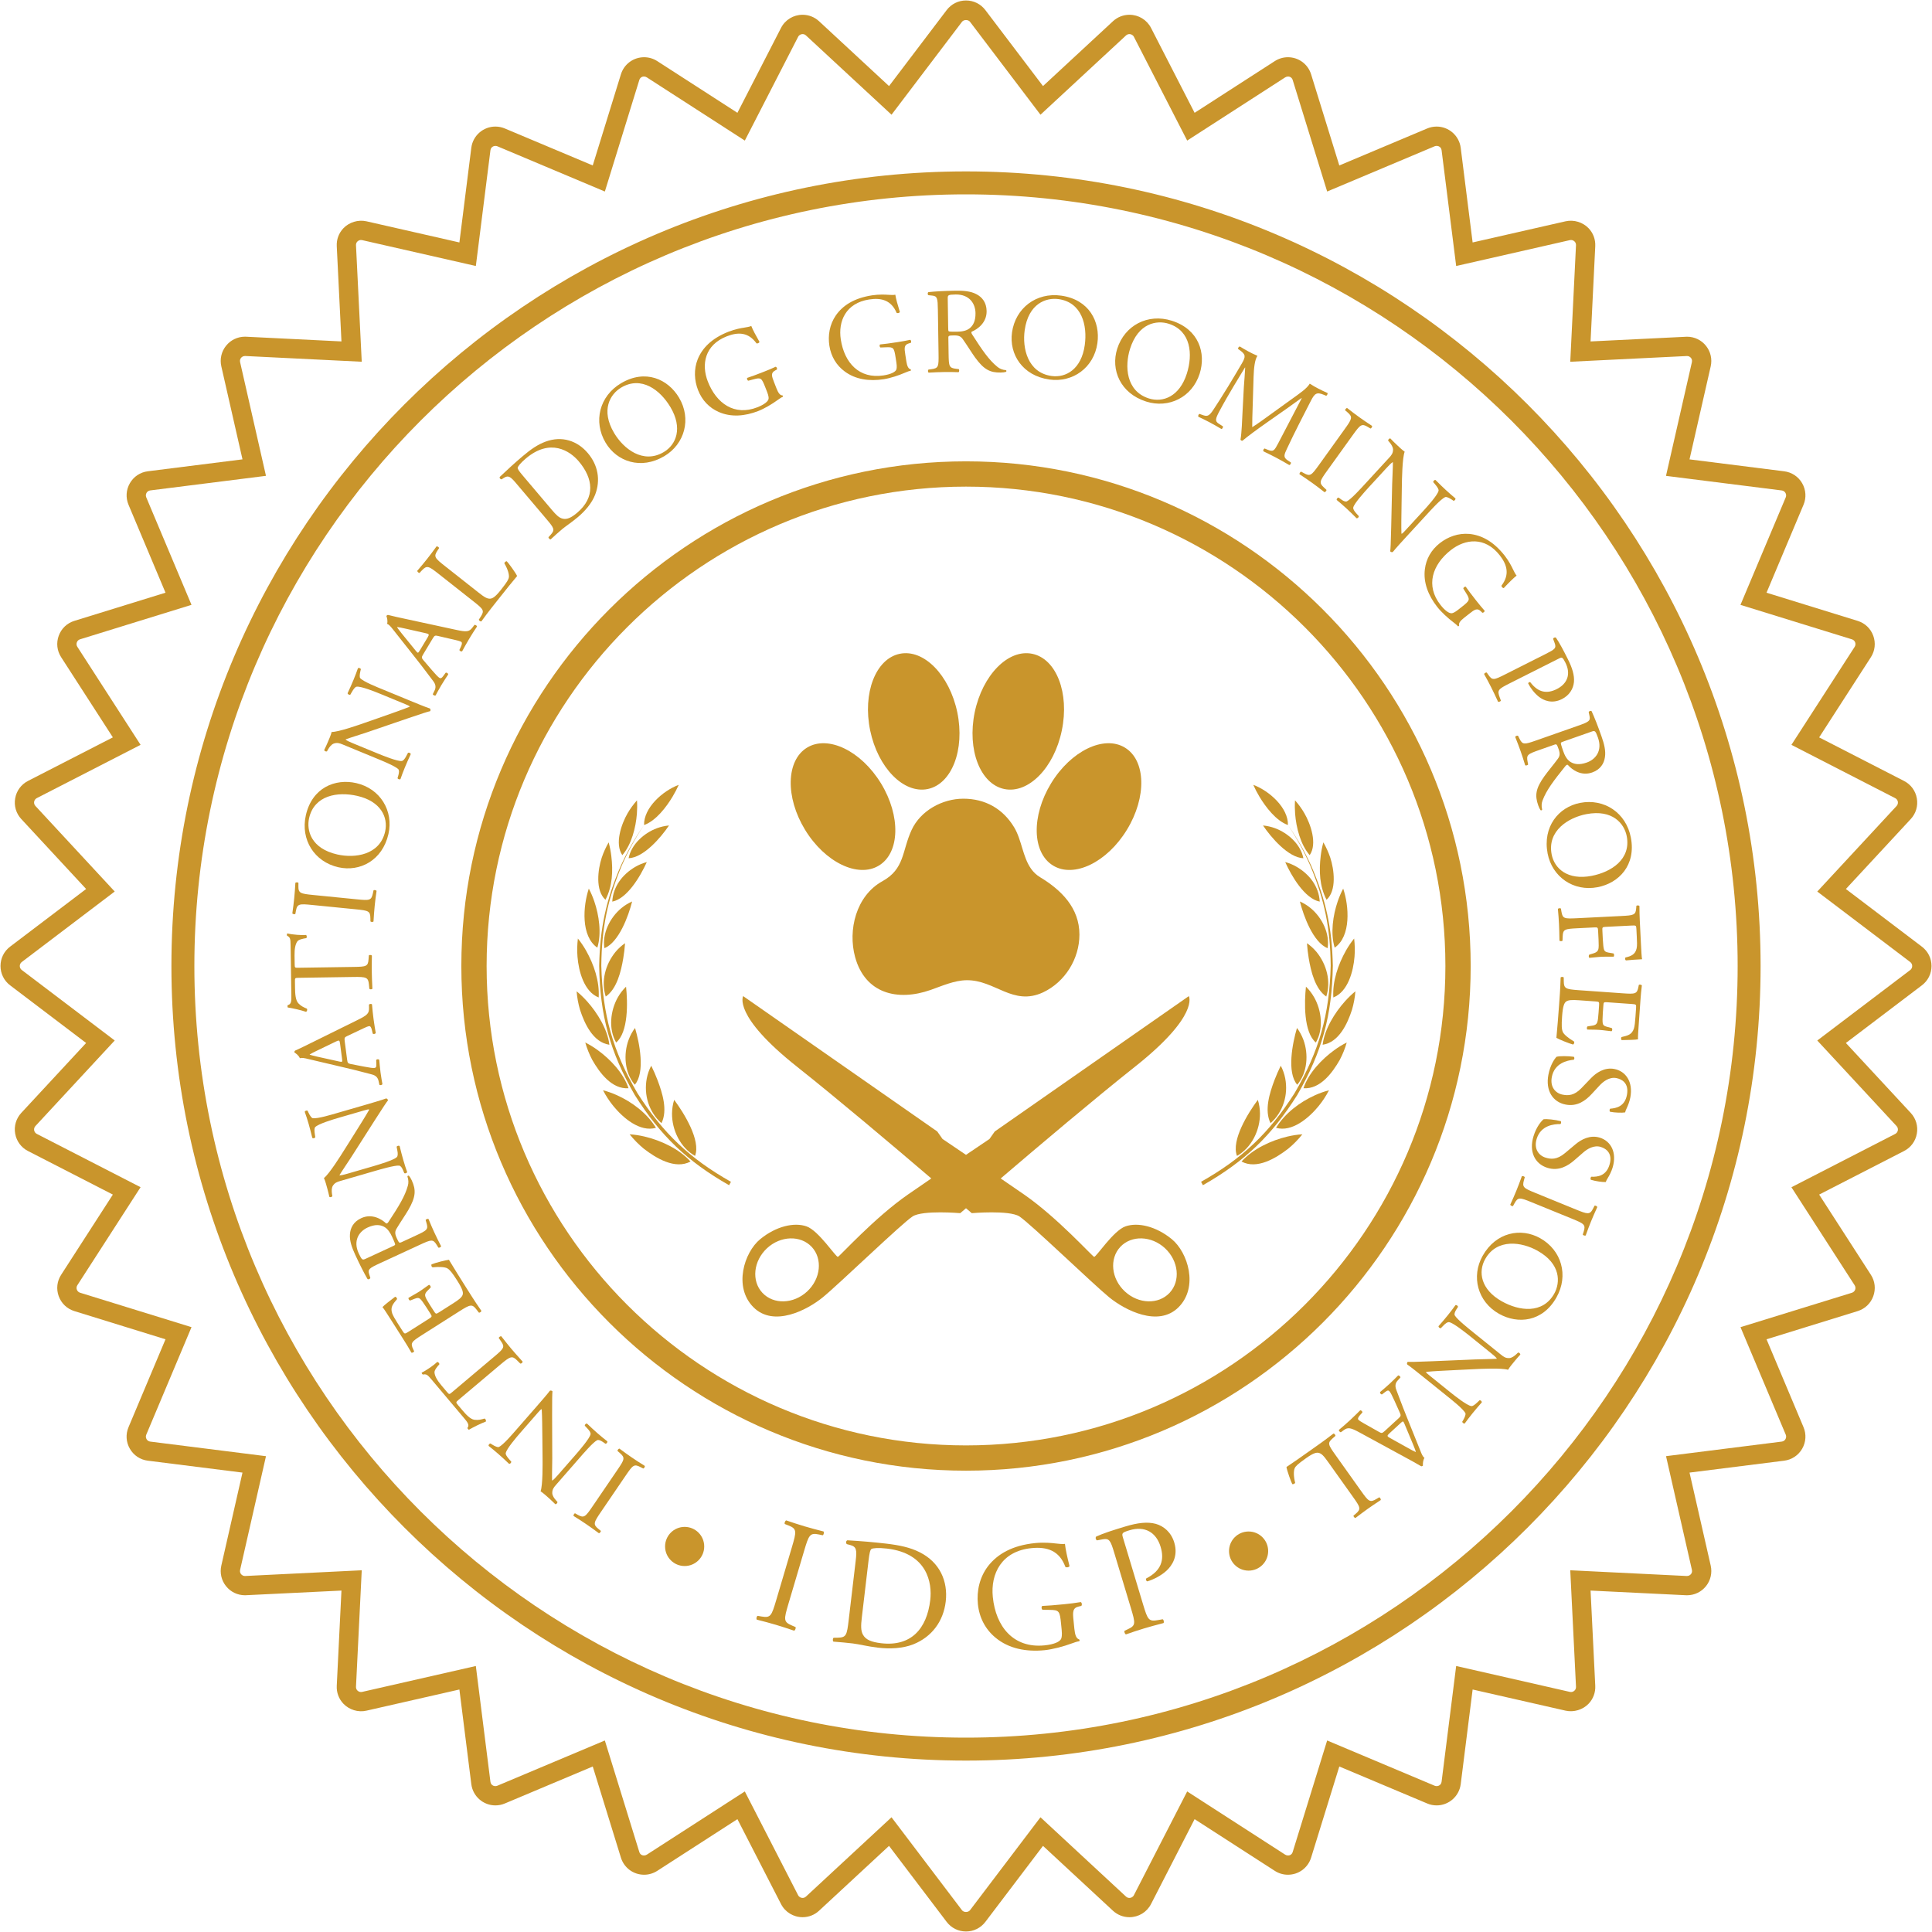 <?xml version="1.0" encoding="utf-8"?>
<svg version="1.1" xmlns="http://www.w3.org/2000/svg" xmlns:xlink="http://www.w3.org/1999/xlink" viewBox="0 0 200 200">
<g>
	<path fill="#C9952C" d="M198.953,97.998l-7.868-5.968l6.713-7.241c0.54-0.581,0.771-1.364,0.632-2.146
		c-0.135-0.78-0.619-1.436-1.326-1.799l-8.786-4.51l5.354-8.298c0.43-0.666,0.519-1.477,0.248-2.224
		c-0.271-0.745-0.861-1.306-1.617-1.539l-9.433-2.916l3.829-9.102c0.308-0.729,0.256-1.543-0.141-2.232
		c-0.397-0.687-1.078-1.138-1.863-1.235l-9.797-1.234l2.193-9.628c0.168-0.75-0.007-1.524-0.487-2.125
		c-0.478-0.6-1.192-0.945-1.971-0.945l-9.979,0.489l0.486-9.863c0.032-0.696-0.214-1.355-0.689-1.854
		c-0.599-0.628-1.531-0.91-2.379-0.72l-9.627,2.191l-1.233-9.798c-0.158-1.253-1.231-2.198-2.494-2.198
		c-0.335,0-0.663,0.066-0.977,0.197l-9.097,3.829l-2.919-9.433c-0.328-1.061-1.293-1.771-2.401-1.771
		c-0.483,0-0.953,0.14-1.359,0.402l-8.301,5.352l-4.508-8.784c-0.432-0.842-1.289-1.365-2.238-1.365c-0.634,0-1.24,0.238-1.705,0.67
		l-7.242,6.711l-5.967-7.866c-0.479-0.632-1.211-0.995-2.004-0.995c-0.792,0-1.521,0.363-2.002,0.995l-5.967,7.866l-7.242-6.711
		c-0.466-0.432-1.072-0.67-1.705-0.67c-0.95,0-1.807,0.523-2.237,1.365l-4.511,8.784l-8.298-5.352
		c-0.407-0.263-0.877-0.402-1.36-0.402c-1.109,0-2.075,0.711-2.403,1.771l-2.915,9.432l-9.103-3.828
		c-0.312-0.131-0.64-0.197-0.975-0.197c-1.265,0-2.336,0.945-2.493,2.198l-1.233,9.798l-9.628-2.191
		c-0.845-0.188-1.781,0.092-2.379,0.72c-0.478,0.502-0.723,1.161-0.688,1.854l0.486,9.862l-9.867-0.487l-0.121-0.003
		c-0.769,0-1.483,0.345-1.963,0.946c-0.479,0.601-0.656,1.375-0.485,2.126l2.191,9.627l-9.797,1.234
		c-0.787,0.098-1.466,0.549-1.861,1.235c-0.396,0.687-0.447,1.5-0.14,2.232l3.829,9.102l-9.434,2.916
		c-0.759,0.233-1.349,0.796-1.62,1.542c-0.271,0.744-0.181,1.554,0.251,2.221l5.353,8.298l-8.785,4.509
		c-0.707,0.364-1.19,1.02-1.326,1.8c-0.139,0.78,0.092,1.563,0.631,2.145l6.712,7.242l-7.869,5.968
		c-0.632,0.479-0.994,1.209-0.994,2.003c0.001,0.792,0.363,1.521,0.994,2.001l7.869,5.969l-6.713,7.239
		c-0.538,0.585-0.769,1.368-0.63,2.147c0.137,0.781,0.621,1.438,1.326,1.798l8.785,4.51l-5.353,8.302
		c-0.431,0.665-0.522,1.473-0.252,2.217c0.271,0.745,0.861,1.307,1.621,1.543l9.434,2.918l-3.829,9.099
		c-0.309,0.731-0.258,1.545,0.14,2.232c0.396,0.688,1.074,1.139,1.861,1.236l9.797,1.233l-2.191,9.627
		c-0.171,0.752,0.006,1.527,0.485,2.126c0.479,0.601,1.193,0.945,1.971,0.945h0.001l9.979-0.485l-0.486,9.858
		c-0.034,0.694,0.211,1.354,0.688,1.855c0.603,0.632,1.535,0.916,2.381,0.719l9.627-2.191l1.233,9.797
		c0.157,1.255,1.229,2.2,2.493,2.2c0.332,0,0.661-0.065,0.977-0.198l9.101-3.829l2.915,9.434c0.328,1.061,1.295,1.771,2.404,1.771
		c0.482,0,0.951-0.14,1.359-0.402l8.298-5.352l4.511,8.783c0.433,0.844,1.29,1.367,2.237,1.367c0.634,0,1.239-0.238,1.705-0.672
		l7.242-6.712l5.967,7.868c0.479,0.632,1.209,0.994,2.002,0.994c0.792,0,1.522-0.362,2.004-0.994l5.967-7.868l7.239,6.712
		c0.468,0.434,1.074,0.672,1.708,0.672c0.949,0,1.807-0.523,2.238-1.367l4.508-8.783l8.301,5.352
		c0.406,0.263,0.876,0.402,1.359,0.402c1.108,0,2.073-0.711,2.401-1.771l2.919-9.434l9.1,3.829c0.312,0.133,0.64,0.198,0.974,0.198
		c1.263,0,2.336-0.945,2.494-2.2l1.233-9.797l9.627,2.191c0.838,0.188,1.778-0.089,2.379-0.719c0.476-0.5,0.721-1.159,0.689-1.855
		l-0.486-9.858l9.866,0.482l0.121,0.003c0.769,0,1.482-0.344,1.963-0.944c0.48-0.602,0.655-1.376,0.487-2.127l-2.193-9.627
		l9.797-1.233c0.785-0.098,1.466-0.548,1.863-1.236c0.396-0.688,0.448-1.503,0.141-2.232l-3.829-9.099l9.433-2.918
		c0.759-0.236,1.349-0.798,1.617-1.541c0.272-0.747,0.182-1.556-0.248-2.219l-5.354-8.302l8.786-4.51
		c0.707-0.362,1.191-1.019,1.326-1.798c0.14-0.781-0.092-1.564-0.632-2.147l-6.713-7.239l7.868-5.969
		c0.634-0.48,0.996-1.21,0.996-2.002C199.949,99.207,199.587,98.478,198.953,97.998z M180.386,137.323l-0.211,0.063l4.686,11.131
		c0.064,0.15,0.053,0.317-0.029,0.46s-0.221,0.235-0.383,0.256l-11.766,1.481l-0.216,0.028l2.68,11.77
		c0.048,0.216-0.041,0.369-0.101,0.439c-0.103,0.13-0.252,0.196-0.433,0.196l-12.06-0.593l0.594,12.058
		c0.008,0.146-0.043,0.282-0.142,0.385c-0.125,0.132-0.305,0.19-0.49,0.148l-11.773-2.682l-1.509,11.981
		c-0.052,0.412-0.462,0.527-0.717,0.414l-11.13-4.684l-3.564,11.535c-0.102,0.334-0.372,0.369-0.485,0.369
		c-0.104,0-0.21-0.031-0.294-0.084l-10.146-6.545l-5.517,10.74c-0.108,0.209-0.31,0.283-0.463,0.283
		c-0.133,0-0.252-0.046-0.353-0.139l-8.694-8.062l-0.161-0.148l-7.296,9.623c-0.187,0.241-0.645,0.241-0.827,0l-7.297-9.623
		l-8.856,8.21c-0.124,0.114-0.259,0.139-0.35,0.139c-0.153,0-0.356-0.074-0.463-0.281l-5.517-10.742l-10.147,6.545
		c-0.084,0.053-0.188,0.084-0.295,0.084c-0.11,0-0.381-0.037-0.483-0.368l-3.565-11.536l-11.129,4.684
		c-0.259,0.113-0.664-0.004-0.716-0.413l-1.51-11.982l-11.772,2.682c-0.177,0.042-0.368-0.017-0.493-0.148
		c-0.098-0.104-0.148-0.24-0.141-0.384l0.595-12.059l-12.09,0.593c-0.157,0-0.305-0.07-0.402-0.194
		c-0.059-0.072-0.148-0.226-0.1-0.439l2.679-11.771l-11.981-1.51c-0.162-0.021-0.302-0.113-0.383-0.256
		c-0.081-0.141-0.093-0.31-0.029-0.46l4.684-11.131l-11.536-3.564c-0.157-0.05-0.279-0.166-0.335-0.32
		c-0.056-0.152-0.036-0.317,0.052-0.455l6.428-9.967l0.118-0.182l-10.743-5.518c-0.145-0.074-0.245-0.211-0.274-0.37
		c-0.027-0.162,0.021-0.324,0.133-0.445l8.207-8.855l-9.623-7.298c-0.129-0.099-0.204-0.249-0.204-0.412s0.075-0.314,0.206-0.413
		l9.621-7.298l-8.208-8.856c-0.111-0.121-0.159-0.282-0.132-0.442c0.029-0.162,0.13-0.296,0.274-0.371l10.743-5.515L8.005,66.955
		c-0.089-0.138-0.107-0.304-0.051-0.457c0.056-0.154,0.178-0.271,0.334-0.318l11.536-3.567l-4.684-11.129
		c-0.063-0.15-0.052-0.319,0.029-0.461c0.081-0.143,0.221-0.235,0.384-0.255l11.98-1.509l-2.679-11.774
		c-0.046-0.202,0.029-0.351,0.1-0.44c0.103-0.128,0.25-0.192,0.43-0.192l12.063,0.594l-0.595-12.06
		c-0.007-0.144,0.043-0.28,0.14-0.382c0.126-0.132,0.317-0.191,0.494-0.148l11.56,2.63l0.213,0.049l1.51-11.981
		c0.052-0.404,0.46-0.519,0.716-0.413l11.129,4.684l3.564-11.536c0.072-0.231,0.253-0.369,0.483-0.369
		c0.105,0,0.211,0.03,0.296,0.087l10.147,6.545l5.517-10.742c0.105-0.207,0.309-0.281,0.463-0.281c0.134,0,0.251,0.046,0.35,0.139
		l8.856,8.206l7.297-9.62c0.183-0.241,0.645-0.24,0.827,0l7.296,9.62l8.854-8.206c0.102-0.092,0.221-0.139,0.354-0.139
		c0.153,0,0.356,0.074,0.463,0.281l5.416,10.547l0.101,0.195l10.146-6.545c0.085-0.055,0.19-0.085,0.296-0.085
		c0.23,0,0.411,0.136,0.482,0.367l3.502,11.327l0.063,0.209l11.13-4.685c0.258-0.109,0.667,0.007,0.717,0.414l1.482,11.764
		l0.026,0.218l11.774-2.68c0.17-0.04,0.364,0.016,0.491,0.15c0.097,0.103,0.147,0.236,0.14,0.38l-0.594,12.061l12.088-0.593
		c0.159,0,0.307,0.07,0.404,0.194c0.06,0.071,0.148,0.224,0.101,0.438l-2.634,11.561l-0.046,0.214l11.981,1.509
		c0.162,0.02,0.301,0.112,0.383,0.255c0.082,0.142,0.094,0.311,0.029,0.461l-4.686,11.129l11.538,3.567
		c0.157,0.048,0.279,0.164,0.336,0.316c0.054,0.155,0.034,0.324-0.052,0.46l-6.429,9.964l-0.118,0.185l10.741,5.516
		c0.149,0.074,0.245,0.206,0.276,0.369c0.027,0.161-0.021,0.324-0.132,0.443l-8.209,8.856l9.623,7.298
		c0.13,0.099,0.203,0.249,0.203,0.413c0,0.163-0.073,0.314-0.203,0.413l-9.449,7.165l-0.174,0.132l8.207,8.854
		c0.113,0.124,0.161,0.286,0.134,0.445c-0.031,0.164-0.127,0.296-0.276,0.372l-10.741,5.518l6.545,10.148
		c0.088,0.136,0.107,0.303,0.054,0.455c-0.057,0.152-0.181,0.271-0.336,0.32L180.386,137.323z"/>
	<path fill="#C9952C" d="M152.244,100.001c0-28.808-23.437-52.243-52.244-52.243c-28.807,0-52.242,23.436-52.242,52.243
		c0,28.806,23.436,52.243,52.242,52.243C128.808,152.244,152.244,128.807,152.244,100.001z M100,149.628
		c-27.364,0-49.626-22.263-49.626-49.627S72.636,50.375,100,50.375c27.362,0,49.627,22.262,49.627,49.626
		S127.362,149.628,100,149.628z"/>
	<path fill="#C9952C" d="M123.068,103.117l-20.091,14.013l-0.546,0.777c0,0-1.009,0.681-2.432,1.642
		c-1.42-0.961-2.429-1.642-2.429-1.642l-0.546-0.777l-20.093-14.013c0,0-1.132,1.997,5.582,7.315
		c4.115,3.26,9.974,8.21,13.894,11.561c-0.834,0.569-1.666,1.144-2.424,1.668c-3.455,2.393-7.045,6.382-7.243,6.446
		c-0.198,0.066-1.996-2.724-3.258-3.157c-1.264-0.433-3.123-0.029-4.785,1.328c-1.662,1.363-2.792,4.952-0.698,7.048
		c2.094,2.095,5.55,0.298,7.178-1.029c1.631-1.327,8.242-7.711,9.308-8.382c1.062-0.661,4.919-0.329,4.919-0.329
		s0.223-0.187,0.596-0.511c0.375,0.324,0.597,0.511,0.597,0.511s3.855-0.332,4.918,0.329c1.062,0.671,7.682,7.055,9.309,8.382
		c1.63,1.327,5.083,3.124,7.177,1.029c2.093-2.096,0.964-5.685-0.696-7.048c-1.662-1.357-3.524-1.761-4.789-1.328
		c-1.265,0.434-3.057,3.224-3.255,3.157c-0.201-0.064-3.789-4.054-7.241-6.446c-0.757-0.524-1.59-1.094-2.428-1.668
		c3.924-3.351,9.778-8.301,13.894-11.561C124.196,105.114,123.068,103.117,123.068,103.117z M83.557,133.69
		c-1.41,1.311-3.484,1.374-4.634,0.141c-1.149-1.231-0.935-3.295,0.476-4.612c1.407-1.306,3.482-1.368,4.631-0.14
		C85.178,130.314,84.967,132.379,83.557,133.69z M115.972,129.079c1.147-1.229,3.225-1.166,4.631,0.14
		c1.411,1.317,1.622,3.381,0.476,4.612c-1.15,1.233-3.223,1.17-4.633-0.141C115.033,132.379,114.823,130.314,115.972,129.079z"/>
	<path fill="#C9952C" d="M94.37,85.917c-1.009,2.184-0.699,4.026-3.032,5.311c-2.72,1.507-3.582,5.051-2.818,7.846
		c1.034,3.77,4.37,4.614,7.817,3.405c1.174-0.413,2.453-0.991,3.715-1.007c2.953-0.045,4.793,2.714,7.928,1.257
		c2.269-1.071,3.762-3.465,3.762-5.982c0-2.756-1.87-4.611-4.08-5.944c-0.389-0.236-0.691-0.534-0.93-0.874
		c-0.867-1.225-0.962-2.976-1.742-4.277c-1.161-1.931-2.997-2.971-5.259-2.971C97.561,82.68,95.296,83.909,94.37,85.917z"/>
	<path fill="#C9952C" d="M90.988,89.6c2.173-1.324,2.27-5.131,0.214-8.502c-2.058-3.371-5.485-5.027-7.659-3.703
		c-2.168,1.325-2.262,5.131-0.207,8.5C85.393,89.267,88.821,90.928,90.988,89.6z"/>
	<path fill="#C9952C" d="M96.039,81.68c2.49-0.517,3.862-4.07,3.061-7.937c-0.804-3.862-3.471-6.584-5.958-6.062
		c-2.492,0.513-3.864,4.066-3.062,7.934C90.881,79.482,93.55,82.193,96.039,81.68z"/>
	<path fill="#C9952C" d="M109.011,89.6c2.167,1.328,5.594-0.333,7.648-3.705c2.061-3.369,1.969-7.175-0.205-8.5
		c-2.17-1.324-5.6,0.332-7.651,3.703C106.748,84.469,106.838,88.275,109.011,89.6z"/>
	<path fill="#C9952C" d="M103.965,81.68c2.493,0.514,5.16-2.197,5.954-6.064c0.805-3.867-0.563-7.421-3.057-7.934
		c-2.492-0.522-5.159,2.199-5.962,6.062C100.105,77.609,101.47,81.163,103.965,81.68z"/>
	<path fill="#C9952C" d="M65.403,150.876c-0.419-0.284-0.768-0.537-1.277-0.914c-0.084-0.013-0.232,0.162-0.198,0.245l0.24,0.211
		c0.566,0.494,0.488,0.655-0.268,1.764l-2.539,3.727c-0.756,1.11-0.898,1.274-1.551,0.906l-0.276-0.157
		c-0.092-0.002-0.199,0.203-0.157,0.275c0.538,0.335,0.9,0.567,1.318,0.854c0.441,0.299,0.789,0.553,1.299,0.93
		c0.083,0.012,0.232-0.163,0.198-0.247l-0.247-0.2c-0.581-0.473-0.481-0.665,0.274-1.774l2.539-3.727
		c0.756-1.11,0.877-1.242,1.544-0.896l0.283,0.146c0.105-0.02,0.199-0.2,0.157-0.274C66.205,151.409,65.843,151.176,65.403,150.876z
		"/>
	<path fill="#C9952C" d="M57.17,154.58c-0.009-0.396,0.156-0.605,0.391-0.871l2.411-2.76c0.399-0.459,1.407-1.633,1.841-1.859
		c0.14-0.063,0.343,0.013,0.588,0.176l0.282,0.195c0.107-0.006,0.215-0.147,0.189-0.254c-0.35-0.273-0.616-0.488-1.019-0.839
		c-0.353-0.308-0.679-0.61-1.092-1.005c-0.108-0.01-0.219,0.097-0.228,0.222l0.271,0.288c0.223,0.228,0.364,0.451,0.329,0.606
		c-0.088,0.429-1.162,1.679-1.554,2.127l-1.819,2.082c-0.25,0.287-0.452,0.497-0.59,0.58l-0.019-0.018
		c-0.018-0.385,0.018-1.735,0.019-2.257l-0.015-4.457c-0.004-1.671,0.01-2.246,0.037-2.509c-0.104-0.092-0.204-0.093-0.272-0.054
		c-0.188,0.272-1.181,1.41-1.432,1.696l-1.993,2.282c-0.384,0.439-1.399,1.641-1.862,1.844c-0.104,0.041-0.361-0.048-0.709-0.269
		l-0.151-0.098c-0.106,0.008-0.224,0.141-0.188,0.256c0.342,0.271,0.598,0.478,1.008,0.835c0.363,0.317,0.68,0.611,1.103,1.014
		c0.102,0.032,0.244-0.111,0.228-0.228l-0.146-0.16c-0.34-0.381-0.442-0.573-0.425-0.708c0.068-0.445,1.143-1.695,1.535-2.144
		l1.785-2.045c0.175-0.199,0.309-0.353,0.388-0.366l0.02,0.017c0.048,0.85,0.049,1.793,0.065,3.104l0.018,1.851
		c0.007,0.627,0.032,2.873-0.202,3.525c0.141,0.095,0.312,0.229,0.465,0.361c0.172,0.149,0.679,0.592,1.054,0.972
		c0.11,0.022,0.235-0.121,0.228-0.229l-0.146-0.16C57.357,155.097,57.187,154.829,57.17,154.58z"/>
	<path fill="#C9952C" d="M50.149,146.849c-0.331,0.098-0.627,0.18-1.037,0.127c-0.427-0.054-0.896-0.571-1.246-0.987l-0.45-0.533
		c-0.245-0.291-0.235-0.299,0.065-0.553l4.333-3.653c1.019-0.857,1.205-0.932,1.719-0.419l0.323,0.322
		c0.114,0.038,0.263-0.12,0.243-0.203c-0.543-0.604-0.839-0.936-1.166-1.321c-0.326-0.389-0.595-0.727-1.041-1.296
		c-0.078-0.033-0.27,0.093-0.259,0.185l0.232,0.334c0.426,0.604,0.296,0.746-0.722,1.603l-4.313,3.638
		c-0.32,0.269-0.322,0.287-0.567-0.004l-0.58-0.688c-0.448-0.533-0.682-0.967-0.705-1.329c-0.017-0.235,0.285-0.606,0.503-0.838
		c0.019-0.098-0.121-0.264-0.231-0.237c-0.267,0.274-1.109,0.868-1.597,1.098c-0.022,0.052,0.058,0.167,0.118,0.199
		c0.375-0.068,0.468,0.003,0.909,0.525l3.31,3.927c0.376,0.446,0.655,0.759,0.394,1.077c-0.004,0.054,0.112,0.173,0.156,0.185
		c0.444-0.258,1.188-0.636,1.755-0.848C50.339,147.053,50.273,146.877,50.149,146.849z"/>
	<path fill="#C9952C" d="M43.714,138.184l3.846-2.444c1.122-0.713,1.317-0.764,1.758-0.188l0.256,0.332
		c0.105,0.023,0.263-0.106,0.254-0.191c-0.423-0.617-0.664-0.974-0.956-1.433l-0.611-0.963c-0.604-0.949-1.198-1.907-1.789-2.884
		c-0.377,0.045-1.369,0.303-1.791,0.465c-0.068,0.104-0.006,0.273,0.096,0.313c0.731-0.074,1.289-0.024,1.519,0.101
		c0.267,0.159,0.507,0.442,1.029,1.267c0.599,0.94,0.624,1.239,0.577,1.449c-0.073,0.286-0.416,0.549-0.982,0.908l-1.507,0.957
		c-0.278,0.179-0.309,0.152-0.513-0.168l-0.395-0.619c-0.265-0.418-0.416-0.681-0.469-0.857c-0.083-0.246,0.03-0.424,0.195-0.589
		l0.355-0.361c0.03-0.094-0.086-0.276-0.188-0.271c-0.235,0.152-0.614,0.455-0.999,0.699c-0.406,0.259-0.85,0.479-1.105,0.644
		c-0.049,0.086,0.067,0.268,0.165,0.28l0.492-0.194c0.302-0.115,0.414-0.081,0.537,0.021c0.125,0.101,0.357,0.418,0.643,0.867
		l0.394,0.62c0.203,0.32,0.225,0.353-0.075,0.543l-2.138,1.358c-0.405,0.259-0.427,0.271-0.631-0.05l-0.488-0.769
		c-0.299-0.471-0.506-0.818-0.596-1.077c-0.214-0.643,0.099-0.978,0.499-1.457c0.03-0.095-0.1-0.253-0.19-0.254
		c-0.444,0.342-1.173,0.895-1.313,1.074c0.114,0.108,0.515,0.737,0.949,1.422l1.277,2.01c0.278,0.438,0.499,0.808,0.77,1.28
		c0.073,0.044,0.278-0.057,0.281-0.147l-0.088-0.185C42.456,139.015,42.603,138.891,43.714,138.184z"/>
	<path fill="#C9952C" d="M39.327,130.771l4.132-1.909c1.208-0.559,1.368-0.604,1.758,0.024l0.167,0.272
		c0.112,0.031,0.274-0.07,0.276-0.156c-0.272-0.529-0.476-0.938-0.699-1.422c-0.213-0.46-0.383-0.854-0.598-1.383
		c-0.067-0.057-0.273,0.011-0.299,0.106l0.077,0.259c0.217,0.71,0.089,0.797-1.119,1.354l-1.45,0.671
		c-0.242,0.11-0.264,0.094-0.503-0.424c-0.213-0.462-0.184-0.698-0.01-0.987c0.354-0.596,0.929-1.437,1.217-1.931
		c0.784-1.354,0.801-2.076,0.35-3.053c-0.102-0.219-0.21-0.393-0.292-0.48c-0.073-0.036-0.16,0.019-0.157,0.087
		c0.121,0.32,0.128,0.667,0.046,0.941c-0.295,1.087-0.934,2.122-1.992,3.729c-0.065,0.1-0.154,0.211-0.25,0.185
		c-0.495-0.47-1.494-1.056-2.587-0.55c-0.805,0.372-1.137,1.014-1.168,1.699c-0.044,0.662,0.212,1.367,0.542,2.081
		c0.521,1.128,0.923,1.906,1.278,2.523c0.089,0.071,0.272-0.014,0.293-0.12l-0.124-0.391
		C38.054,131.4,38.233,131.274,39.327,130.771z M37.844,130.311c-0.322,0.149-0.384,0.136-0.715-0.578
		c-0.59-1.277,0.013-2.24,0.922-2.659c0.782-0.362,1.308-0.283,1.693-0.086c0.407,0.217,0.655,0.634,0.847,1.048
		c0.271,0.586,0.328,0.771,0.31,0.822c-0.03,0.055-0.156,0.112-0.364,0.208L37.844,130.311z"/>
	<path fill="#C9952C" d="M41.322,120.664c0.152,0.021,0.281,0.195,0.398,0.465l0.132,0.317c0.095,0.054,0.262-0.009,0.299-0.11
		c-0.148-0.421-0.257-0.746-0.404-1.259c-0.131-0.452-0.242-0.882-0.377-1.438c-0.086-0.064-0.234-0.035-0.312,0.067l0.073,0.388
		c0.064,0.312,0.062,0.576-0.052,0.688c-0.306,0.313-1.886,0.783-2.459,0.949l-2.656,0.771c-0.365,0.104-0.648,0.174-0.809,0.168
		l-0.008-0.024c0.193-0.334,0.953-1.451,1.235-1.891l2.398-3.759c0.898-1.409,1.223-1.886,1.388-2.092
		c-0.039-0.134-0.121-0.19-0.202-0.193c-0.305,0.129-1.755,0.549-2.12,0.655l-2.912,0.843c-0.562,0.162-2.065,0.625-2.563,0.544
		c-0.112-0.02-0.28-0.234-0.454-0.607l-0.073-0.164c-0.095-0.051-0.265-0.001-0.298,0.113c0.145,0.402,0.248,0.717,0.401,1.239
		c0.133,0.464,0.24,0.882,0.379,1.449c0.065,0.092,0.263,0.047,0.312-0.061l-0.034-0.213c-0.081-0.507-0.064-0.722,0.023-0.826
		c0.298-0.338,1.879-0.81,2.452-0.975l2.607-0.756c0.256-0.074,0.451-0.129,0.526-0.099l0.007,0.023
		c-0.419,0.743-0.929,1.538-1.623,2.65l-0.986,1.565c-0.334,0.533-1.526,2.438-2.077,2.861c0.07,0.149,0.143,0.353,0.199,0.548
		c0.063,0.219,0.251,0.866,0.362,1.39c0.076,0.083,0.259,0.03,0.312-0.063l-0.036-0.215c-0.048-0.304-0.047-0.621,0.074-0.841
		c0.206-0.337,0.458-0.423,0.8-0.521l3.521-1.021C39.352,121.063,40.834,120.621,41.322,120.664z"/>
	<path fill="#C9952C" d="M35.523,110.48c1.477,0.343,2.34,0.587,2.948,0.739c0.475,0.115,0.649,0.374,0.714,0.673l0.092,0.41
		c0.073,0.068,0.271,0.016,0.312-0.066c-0.057-0.338-0.141-0.786-0.195-1.201c-0.064-0.593-0.116-0.982-0.134-1.313
		c-0.064-0.107-0.266-0.081-0.317,0.016l0.017,0.42c0.015,0.305-0.053,0.377-0.203,0.397c-0.139,0.019-0.489-0.026-1.08-0.141
		l-1.377-0.268c-0.276-0.053-0.324-0.124-0.364-0.438l-0.249-1.898c-0.05-0.376-0.018-0.432,0.247-0.555l1.638-0.777
		c0.289-0.141,0.507-0.233,0.645-0.251c0.127-0.017,0.224,0.149,0.283,0.41l0.086,0.359c0.075,0.08,0.274,0.042,0.312-0.065
		c-0.061-0.362-0.148-0.836-0.228-1.44c-0.073-0.564-0.118-1.007-0.161-1.525c-0.059-0.058-0.263-0.058-0.313,0.04l0.006,0.344
		c0.008,0.549-0.159,0.736-1.193,1.242l-4.828,2.385c-0.528,0.26-1.08,0.536-1.612,0.773c-0.084,0.035-0.098,0.127-0.088,0.202
		c0.182,0.118,0.436,0.303,0.563,0.592c0.195-0.064,0.444-0.021,0.92,0.098L35.523,110.48z M32.818,108.762l1.96-0.946
		c0.325-0.157,0.379-0.14,0.427,0.225l0.201,1.547c0.047,0.351,0.035,0.365-0.267,0.304l-2.292-0.506
		c-0.395-0.09-0.713-0.176-0.78-0.204l-0.004-0.026C32.205,109.06,32.529,108.901,32.818,108.762z"/>
	<path fill="#C9952C" d="M31.766,104.416c-0.319-0.135-0.6-0.257-0.882-0.557c-0.297-0.313-0.333-1.01-0.341-1.554l-0.011-0.696
		c-0.006-0.381,0.007-0.381,0.399-0.387l5.662-0.087c1.331-0.021,1.522,0.04,1.597,0.762l0.044,0.454
		c0.065,0.101,0.28,0.072,0.316-0.005c-0.038-0.811-0.057-1.253-0.064-1.76c-0.008-0.508-0.002-0.938,0.013-1.66
		c-0.039-0.075-0.268-0.097-0.316-0.021l-0.032,0.406c-0.053,0.735-0.241,0.765-1.571,0.785l-5.638,0.085
		c-0.418,0.006-0.432,0.02-0.437-0.36l-0.014-0.899c-0.012-0.697,0.083-1.18,0.294-1.475c0.137-0.191,0.604-0.287,0.92-0.331
		c0.075-0.064,0.071-0.279-0.031-0.329c-0.379,0.045-1.406-0.028-1.928-0.159c-0.05,0.025-0.061,0.165-0.034,0.228
		c0.331,0.185,0.359,0.299,0.369,0.982l0.078,5.132c0.01,0.582,0.028,1-0.376,1.082c-0.037,0.038-0.022,0.204,0.004,0.241
		c0.508,0.08,1.322,0.259,1.896,0.452C31.782,104.695,31.843,104.515,31.766,104.416z"/>
	<path fill="#C9952C" d="M30.576,94.605l0.056-0.313c0.139-0.739,0.355-0.743,1.692-0.609l4.493,0.447
		c1.338,0.134,1.512,0.177,1.526,0.929l0.006,0.32c0.068,0.084,0.272,0.078,0.317,0.006c0.038-0.633,0.068-1.064,0.121-1.595
		c0.05-0.504,0.105-0.933,0.194-1.562c-0.031-0.078-0.256-0.126-0.313-0.055L38.6,92.486c-0.162,0.736-0.342,0.744-1.679,0.61
		l-4.493-0.447c-1.338-0.134-1.55-0.182-1.538-0.931l0.006-0.318c-0.043-0.082-0.273-0.078-0.318-0.007
		c-0.038,0.633-0.068,1.063-0.118,1.567c-0.053,0.531-0.108,0.959-0.196,1.588C30.293,94.629,30.518,94.676,30.576,94.605z"/>
	<path fill="#C9952C" d="M35.027,89.778c2.223,0.505,4.563-0.704,5.186-3.447c0.541-2.384-0.843-4.698-3.338-5.266
		c-2.175-0.494-4.563,0.471-5.212,3.325C31.087,86.936,32.556,89.218,35.027,89.778z M31.999,84.688
		c0.536-2.36,2.939-2.764,4.979-2.299c2.434,0.552,3.226,2.213,2.89,3.695c-0.553,2.433-3.127,2.784-4.956,2.369
		C32.206,87.839,31.707,85.973,31.999,84.688z"/>
	<path fill="#C9952C" d="M33.847,77.782l0.105-0.19c0.151-0.267,0.35-0.515,0.581-0.611c0.371-0.135,0.623-0.045,0.951,0.09
		l3.388,1.398c0.563,0.232,1.999,0.81,2.353,1.148c0.105,0.111,0.099,0.329,0.021,0.612l-0.095,0.331
		c0.042,0.099,0.21,0.155,0.303,0.098c0.146-0.421,0.265-0.742,0.468-1.235c0.179-0.435,0.36-0.84,0.602-1.359
		c-0.024-0.103-0.161-0.173-0.284-0.141l-0.185,0.349c-0.145,0.283-0.312,0.489-0.471,0.507c-0.434,0.054-1.962-0.563-2.513-0.791
		l-2.558-1.053c-0.351-0.146-0.616-0.269-0.736-0.373l0.009-0.024c0.359-0.14,1.65-0.541,2.144-0.707l4.218-1.443
		c1.582-0.542,2.132-0.713,2.39-0.771c0.054-0.129,0.023-0.224-0.037-0.276c-0.319-0.09-1.715-0.665-2.066-0.811l-2.802-1.155
		c-0.541-0.223-2.004-0.8-2.344-1.172c-0.074-0.086-0.071-0.359,0.024-0.759l0.044-0.174c-0.041-0.1-0.206-0.167-0.303-0.098
		c-0.14,0.4-0.255,0.71-0.463,1.215c-0.184,0.446-0.359,0.841-0.606,1.371c-0.003,0.114,0.181,0.203,0.285,0.149l0.104-0.188
		c0.253-0.445,0.4-0.604,0.535-0.631c0.442-0.077,1.973,0.539,2.523,0.767l2.51,1.035c0.246,0.102,0.434,0.179,0.473,0.25
		l-0.01,0.023c-0.79,0.318-1.684,0.622-2.92,1.06l-1.747,0.609c-0.594,0.208-2.711,0.954-3.406,0.941
		c-0.04,0.16-0.11,0.364-0.188,0.553c-0.087,0.211-0.343,0.833-0.582,1.312C33.571,77.75,33.747,77.823,33.847,77.782z"/>
	<path fill="#C9952C" d="M40.075,64.579c0.192,0.071,0.359,0.262,0.659,0.648L43,68.097c0.941,1.187,1.464,1.915,1.846,2.41
		c0.3,0.388,0.275,0.698,0.141,0.973l-0.183,0.377c0.015,0.098,0.202,0.18,0.284,0.142c0.166-0.3,0.379-0.704,0.594-1.063
		c0.318-0.504,0.521-0.841,0.712-1.109c0.016-0.123-0.158-0.227-0.259-0.184l-0.248,0.338c-0.178,0.248-0.275,0.263-0.405,0.186
		c-0.12-0.072-0.367-0.325-0.758-0.781l-0.911-1.064c-0.183-0.214-0.176-0.299-0.013-0.57l0.985-1.64
		c0.196-0.325,0.255-0.35,0.539-0.281l1.764,0.41c0.313,0.069,0.54,0.133,0.66,0.205c0.108,0.065,0.083,0.256-0.033,0.498
		l-0.157,0.334c0.009,0.108,0.189,0.201,0.285,0.141c0.179-0.324,0.404-0.75,0.718-1.271c0.294-0.489,0.533-0.863,0.822-1.296
		c-0.011-0.075-0.171-0.201-0.271-0.158l-0.208,0.274c-0.335,0.435-0.583,0.478-1.706,0.23l-5.258-1.137
		c-0.575-0.124-1.18-0.251-1.742-0.397c-0.089-0.024-0.156,0.04-0.196,0.104C40.071,63.971,40.155,64.272,40.075,64.579z
		 M41.117,64.91c0.17,0.013,0.521,0.092,0.834,0.161l2.123,0.479c0.352,0.079,0.382,0.127,0.191,0.441l-0.803,1.336
		c-0.183,0.303-0.199,0.307-0.397,0.07l-1.478-1.819c-0.254-0.316-0.448-0.581-0.483-0.646L41.117,64.91z"/>
	<path fill="#C9952C" d="M43.433,59.306l0.216-0.233c0.545-0.588,0.72-0.482,1.766,0.343L49,62.244
		c1.046,0.824,1.17,0.955,0.773,1.58l-0.205,0.321c0.012,0.108,0.188,0.214,0.265,0.177c0.419-0.574,0.661-0.9,0.991-1.318
		l0.723-0.916c0.81-1.026,1.565-1.964,1.986-2.457c-0.159-0.352-0.955-1.433-1.063-1.518c-0.071-0.056-0.26,0.103-0.258,0.202
		c0.352,0.6,0.506,1.142,0.469,1.435c-0.036,0.229-0.162,0.47-0.83,1.317c-0.62,0.786-0.89,0.882-1.085,0.904
		c-0.331,0.03-0.614-0.144-1.241-0.639l-3.466-2.734c-1.046-0.825-1.19-0.971-0.775-1.598l0.168-0.255
		c0.007-0.091-0.188-0.213-0.265-0.177c-0.373,0.512-0.63,0.859-0.937,1.247c-0.314,0.399-0.591,0.73-1.052,1.272
		C43.181,59.173,43.345,59.334,43.433,59.306z"/>
	<path fill="#C9952C" d="M51.933,49.616l0.237-0.151c0.456-0.286,0.677-0.124,1.25,0.553l3.114,3.675
		c0.86,1.016,0.939,1.148,0.444,1.7L56.78,55.61c-0.009,0.107,0.143,0.245,0.225,0.226c0.438-0.404,0.778-0.709,1.185-1.054
		c0.338-0.287,1.022-0.734,1.642-1.259c0.745-0.631,1.432-1.429,1.773-2.3c0.594-1.534,0.29-3.087-0.751-4.315
		c-1.081-1.277-2.673-1.822-4.38-1.189c-0.825,0.301-1.562,0.824-2.374,1.513c-0.822,0.697-1.58,1.39-2.362,2.135
		C51.674,49.487,51.814,49.633,51.933,49.616z M54.431,47.466c2.534-2.147,4.57-0.782,5.473,0.281
		c1.524,1.799,1.724,3.739-0.152,5.33c-0.609,0.516-1.059,0.73-1.525,0.61c-0.361-0.092-0.652-0.378-1.087-0.89l-3.024-3.568
		c-0.369-0.435-0.554-0.693-0.526-0.817C53.616,48.289,53.86,47.95,54.431,47.466z"/>
	<path fill="#C9952C" d="M68.772,47.219c2.104-1.251,2.831-3.851,1.522-6.053c-1.141-1.92-3.487-2.989-6.006-1.491
		c-2.246,1.334-2.891,3.975-1.595,6.154C63.861,47.791,66.352,48.657,68.772,47.219z M64.304,40.122
		c2.083-1.237,4.033,0.23,5.102,2.029c1.275,2.148,0.617,3.868-0.692,4.646c-2.147,1.276-4.177-0.351-5.136-1.965
		C62.158,42.444,63.17,40.796,64.304,40.122z"/>
	<path fill="#C9952C" d="M74.397,42.644c1.269,0.563,2.706,0.449,4.11-0.1c0.638-0.25,1.432-0.724,1.992-1.134
		c0.201-0.146,0.395-0.276,0.536-0.333c0.033-0.053,0.007-0.124-0.043-0.146c-0.245,0-0.427-0.255-0.611-0.727l-0.258-0.661
		c-0.236-0.602-0.353-0.938,0.119-1.189l0.179-0.098c0.055-0.103-0.025-0.275-0.126-0.29c-0.381,0.178-0.777,0.347-1.238,0.525
		c-0.695,0.272-1.349,0.515-1.7,0.625c-0.068,0.067,0.003,0.283,0.116,0.294l0.542-0.145c0.764-0.203,0.827-0.146,1.214,0.844
		l0.186,0.473c0.147,0.378,0.172,0.613,0.145,0.719c-0.051,0.251-0.428,0.575-1.159,0.861c-2.371,0.929-4.235-0.396-5.123-2.66
		c-0.693-1.771-0.327-3.791,1.961-4.687c1.204-0.471,2.247-0.416,3.075,0.729c0.099,0.042,0.306-0.051,0.305-0.16
		c-0.383-0.666-0.694-1.253-0.847-1.642c-0.133,0.079-0.53,0.14-0.772,0.181c-0.219,0.03-0.896,0.146-1.568,0.408
		c-1.781,0.698-2.732,1.71-3.2,2.846c-0.426,1.064-0.359,2.209,0.033,3.211C72.671,41.427,73.412,42.212,74.397,42.644z"/>
	<path fill="#C9952C" d="M87.449,38.457c1.115,0.828,2.545,1.03,4.034,0.8c0.676-0.104,1.556-0.394,2.191-0.672
		c0.229-0.099,0.446-0.183,0.597-0.206c0.044-0.046,0.033-0.121-0.012-0.153c-0.238-0.052-0.36-0.342-0.438-0.843l-0.108-0.7
		c-0.099-0.64-0.14-0.992,0.377-1.136l0.196-0.056c0.076-0.089,0.034-0.275-0.062-0.312c-0.409,0.087-0.832,0.165-1.321,0.24
		c-0.739,0.114-1.43,0.208-1.797,0.238c-0.082,0.054-0.06,0.281,0.049,0.316l0.561-0.022c0.79-0.032,0.839,0.037,1.002,1.088
		l0.077,0.502c0.062,0.4,0.034,0.637-0.015,0.733c-0.105,0.233-0.544,0.468-1.32,0.588c-2.518,0.39-4.049-1.311-4.42-3.715
		c-0.291-1.879,0.507-3.772,2.937-4.147c1.278-0.196,2.282,0.084,2.842,1.383c0.087,0.063,0.311,0.017,0.333-0.091
		c-0.229-0.732-0.404-1.373-0.469-1.786c-0.146,0.049-0.548,0.021-0.794,0.008c-0.221-0.018-0.905-0.053-1.619,0.058
		c-1.891,0.292-3.039,1.071-3.744,2.078c-0.648,0.946-0.833,2.077-0.668,3.142C86.028,36.895,86.582,37.822,87.449,38.457z"/>
	<path fill="#C9952C" d="M96.508,30.6c0.521,0.056,0.562,0.27,0.581,1.473l0.069,4.549c0.02,1.33-0.003,1.496-0.737,1.596
		l-0.314,0.042c-0.075,0.091-0.047,0.279,0.029,0.316c0.596-0.035,1.052-0.054,1.584-0.063c0.506-0.008,0.937-0.002,1.508,0.016
		c0.074-0.04,0.097-0.255,0.021-0.316l-0.267-0.035c-0.737-0.089-0.765-0.241-0.785-1.572l-0.024-1.596
		c-0.004-0.266,0.021-0.279,0.592-0.288c0.507-0.007,0.711,0.116,0.905,0.392c0.401,0.563,0.935,1.431,1.271,1.894
		c0.919,1.268,1.57,1.574,2.647,1.557c0.239-0.003,0.443-0.032,0.555-0.071c0.064-0.052,0.049-0.153-0.015-0.177
		c-0.342-0.021-0.66-0.155-0.879-0.342c-0.873-0.709-1.56-1.712-2.597-3.331c-0.066-0.101-0.131-0.226-0.069-0.303
		c0.63-0.264,1.569-0.938,1.551-2.14c-0.013-0.888-0.464-1.451-1.078-1.758c-0.588-0.308-1.336-0.36-2.121-0.349
		c-1.241,0.02-2.115,0.071-2.823,0.146c-0.101,0.053-0.098,0.255-0.008,0.317L96.508,30.6z M98.927,30.486
		c1.406-0.021,2.041,0.919,2.057,1.921c0.014,0.86-0.271,1.309-0.609,1.58c-0.362,0.284-0.844,0.342-1.299,0.35
		c-0.646,0.009-0.838-0.014-0.876-0.051c-0.038-0.05-0.041-0.189-0.045-0.418l-0.045-2.963
		C98.104,30.55,98.142,30.499,98.927,30.486z"/>
	<path fill="#C9952C" d="M108.634,39.288c2.421,0.341,4.611-1.232,4.969-3.767c0.311-2.209-0.851-4.509-3.749-4.917
		c-2.584-0.363-4.735,1.292-5.09,3.801C104.446,36.665,105.846,38.896,108.634,39.288z M106.076,34.18
		c0.387-2.747,2.203-3.399,3.51-3.216c2.396,0.337,2.999,2.699,2.707,4.769c-0.347,2.473-1.937,3.4-3.442,3.188
		C106.378,38.573,105.814,36.038,106.076,34.18z"/>
	<path fill="#C9952C" d="M118.653,41.569c2.333,0.742,4.759-0.442,5.536-2.886c0.676-2.127-0.085-4.591-2.877-5.479
		c-2.49-0.792-4.891,0.481-5.659,2.898C114.961,38.279,115.969,40.716,118.653,41.569z M116.985,36.102
		c0.842-2.647,2.745-2.987,4.002-2.587c2.309,0.733,2.509,3.166,1.874,5.161c-0.758,2.381-2.481,3.03-3.934,2.569
		C116.547,40.488,116.416,37.891,116.985,36.102z"/>
	<path fill="#C9952C" d="M124.048,43.139c0.391,0.18,0.8,0.384,1.16,0.574c0.424,0.226,0.855,0.469,1.224,0.692
		c0.098,0.009,0.203-0.164,0.161-0.273l-0.409-0.259c-0.419-0.266-0.391-0.48,0.051-1.31c0.505-0.951,1.079-1.923,1.475-2.589
		c0.379-0.631,0.759-1.263,1.171-1.934l0.022,0.014c-0.026,0.646-0.101,1.353-0.139,1.991l-0.142,2.696
		c-0.034,0.685-0.08,2.067-0.205,2.763c0.006,0.045,0.056,0.086,0.078,0.098c0.043,0.023,0.095,0.037,0.135,0.015
		c0.475-0.408,1.538-1.192,2.564-1.91l2.038-1.429c0.455-0.318,1.356-0.987,1.5-1.069l0.023,0.013l-2.446,4.685
		c-0.381,0.717-0.478,0.896-1.055,0.66l-0.343-0.139c-0.102,0.031-0.174,0.194-0.126,0.292c0.471,0.222,0.979,0.478,1.371,0.686
		c0.404,0.214,0.858,0.47,1.306,0.735c0.102-0.003,0.202-0.165,0.169-0.268l-0.34-0.225c-0.501-0.324-0.33-0.62-0.066-1.197
		c0.767-1.659,1.856-3.737,2.464-4.936c0.404-0.789,0.607-0.955,1.349-0.646l0.247,0.102c0.079-0.016,0.182-0.205,0.138-0.286
		c-0.359-0.156-0.734-0.342-1.015-0.491c-0.225-0.118-0.458-0.243-0.823-0.479c-0.294,0.498-0.946,0.942-1.992,1.692l-2.188,1.579
		c-0.583,0.423-1.172,0.856-1.753,1.221l-0.023-0.011c-0.006-0.636,0.021-1.281,0.042-1.944l0.1-3.264
		c0.031-0.9,0.121-1.744,0.398-2.155c-0.388-0.159-0.689-0.319-0.946-0.456c-0.28-0.148-0.544-0.303-0.867-0.504
		c-0.113-0.007-0.213,0.154-0.193,0.252l0.166,0.117c0.637,0.453,0.637,0.668,0.24,1.36c-0.35,0.604-0.901,1.532-1.45,2.431
		c-0.657,1.074-1.039,1.659-1.498,2.363c-0.485,0.747-0.677,0.731-1.182,0.548l-0.265-0.097
		C124.076,42.867,124.01,43.048,124.048,43.139z"/>
	<path fill="#C9952C" d="M136.543,48.123c-0.784,1.092-0.91,1.222-1.567,0.856l-0.28-0.153c-0.106,0.017-0.205,0.196-0.165,0.272
		c0.53,0.349,0.888,0.591,1.32,0.901c0.411,0.296,0.753,0.558,1.255,0.948c0.084,0.014,0.237-0.157,0.204-0.243l-0.234-0.216
		c-0.557-0.508-0.472-0.667,0.312-1.76l2.634-3.666c0.785-1.092,0.93-1.252,1.575-0.866l0.272,0.163
		c0.092,0.003,0.203-0.197,0.165-0.271c-0.529-0.347-0.889-0.588-1.3-0.884c-0.433-0.311-0.775-0.572-1.276-0.963
		c-0.082-0.017-0.238,0.154-0.205,0.239l0.243,0.206c0.569,0.488,0.465,0.678-0.319,1.769L136.543,48.123z"/>
	<path fill="#C9952C" d="M144.209,46.531c-0.001,0.396-0.172,0.599-0.412,0.86l-2.481,2.697c-0.41,0.447-1.449,1.596-1.889,1.811
		c-0.141,0.06-0.342-0.021-0.581-0.191l-0.28-0.203c-0.106,0.004-0.217,0.144-0.194,0.25c0.343,0.282,0.604,0.505,0.998,0.865
		c0.344,0.316,0.661,0.627,1.064,1.032c0.109,0.014,0.221-0.091,0.233-0.217l-0.265-0.293c-0.216-0.233-0.352-0.461-0.312-0.615
		c0.1-0.427,1.205-1.647,1.607-2.087l1.872-2.034c0.257-0.28,0.465-0.486,0.604-0.563l0.018,0.017
		c0.009,0.386-0.061,1.735-0.075,2.255l-0.101,4.455c-0.036,1.671-0.068,2.247-0.1,2.509c0.102,0.094,0.2,0.099,0.27,0.061
		c0.195-0.27,1.217-1.379,1.475-1.659l2.051-2.23c0.396-0.429,1.44-1.604,1.909-1.794c0.104-0.04,0.36,0.058,0.702,0.284
		l0.146,0.103c0.109-0.005,0.229-0.136,0.197-0.251c-0.334-0.28-0.587-0.495-0.988-0.863c-0.354-0.326-0.663-0.628-1.074-1.041
		c-0.101-0.033-0.248,0.107-0.233,0.224l0.143,0.164c0.329,0.391,0.429,0.584,0.406,0.72c-0.08,0.443-1.188,1.664-1.591,2.104
		l-1.836,1.997c-0.179,0.196-0.318,0.345-0.397,0.357l-0.019-0.018c-0.027-0.852-0.004-1.794,0.014-3.104l0.029-1.851
		c0.011-0.628,0.042-2.873,0.292-3.521c-0.138-0.1-0.305-0.237-0.454-0.374c-0.167-0.155-0.662-0.609-1.029-0.998
		c-0.107-0.023-0.236,0.117-0.231,0.224l0.14,0.165C144.035,46.009,144.197,46.28,144.209,46.531z"/>
	<path fill="#C9952C" d="M152.108,55.272c-1.144-0.101-2.219,0.294-3.065,0.96c-0.878,0.689-1.413,1.627-1.541,2.694
		c-0.174,1.377,0.352,2.723,1.284,3.908c0.423,0.537,1.107,1.16,1.66,1.578c0.199,0.15,0.379,0.298,0.474,0.418
		c0.063,0.017,0.121-0.031,0.129-0.085c-0.071-0.232,0.12-0.481,0.518-0.794l0.559-0.439c0.508-0.399,0.793-0.608,1.173-0.229
		l0.145,0.144c0.116,0.023,0.258-0.104,0.242-0.206c-0.277-0.315-0.555-0.646-0.859-1.035c-0.463-0.586-0.884-1.143-1.092-1.446
		c-0.085-0.045-0.271,0.087-0.249,0.197l0.296,0.478c0.416,0.673,0.379,0.75-0.457,1.408l-0.398,0.312
		c-0.318,0.251-0.537,0.343-0.647,0.348c-0.256,0.023-0.674-0.242-1.16-0.86c-1.574-2.003-0.845-4.171,1.067-5.675
		c1.493-1.175,3.534-1.409,5.054,0.522c0.799,1.017,1.047,2.03,0.191,3.154c-0.013,0.107,0.139,0.279,0.242,0.247
		c0.526-0.562,0.998-1.028,1.326-1.287c-0.113-0.103-0.286-0.467-0.397-0.688c-0.092-0.199-0.396-0.814-0.843-1.383
		C154.574,56.009,153.331,55.392,152.108,55.272z"/>
	<path fill="#C9952C" d="M159.995,67.705l-4.176,2.106c-1.187,0.598-1.334,0.645-1.755,0.033l-0.155-0.221
		c-0.102-0.032-0.271,0.081-0.271,0.166c0.274,0.486,0.491,0.888,0.73,1.363c0.228,0.452,0.404,0.832,0.708,1.488
		c0.067,0.051,0.272-0.023,0.293-0.12l-0.119-0.323c-0.286-0.765-0.15-0.86,1.036-1.46l5.049-2.544
		c0.361-0.183,0.413-0.194,0.715,0.405c0.594,1.177,0.205,2.181-0.891,2.734c-0.985,0.496-1.897,0.404-2.741-0.705
		c-0.058-0.056-0.226,0.029-0.22,0.126c0.233,0.465,0.637,1.012,1.127,1.391c0.481,0.366,1.329,0.748,2.369,0.224
		c0.781-0.394,1.175-1.075,1.24-1.762c0.061-0.696-0.168-1.461-0.643-2.399c-0.474-0.939-0.838-1.636-1.221-2.195
		c-0.092-0.067-0.267,0.007-0.293,0.12l0.158,0.431C161.138,67.102,160.957,67.221,159.995,67.705z"/>
	<path fill="#C9952C" d="M157.288,76.451l-0.141-0.285c-0.108-0.043-0.28,0.044-0.291,0.128c0.221,0.555,0.385,0.982,0.562,1.484
		c0.169,0.479,0.3,0.891,0.466,1.438c0.061,0.058,0.272,0.011,0.308-0.083l-0.053-0.263c-0.147-0.729-0.013-0.803,1.243-1.244
		l1.51-0.53c0.249-0.089,0.27-0.068,0.46,0.47c0.167,0.479,0.114,0.713-0.085,0.984c-0.408,0.56-1.063,1.341-1.395,1.808
		c-0.911,1.275-0.995,1.99-0.638,3.008c0.081,0.227,0.172,0.41,0.245,0.505c0.069,0.043,0.16-0.002,0.164-0.071
		c-0.091-0.331-0.063-0.676,0.044-0.942c0.397-1.054,1.131-2.025,2.338-3.525c0.075-0.094,0.174-0.195,0.267-0.16
		c0.448,0.514,1.387,1.193,2.523,0.794c0.839-0.296,1.229-0.903,1.326-1.582c0.106-0.657-0.081-1.384-0.343-2.126
		c-0.412-1.173-0.738-1.985-1.034-2.635c-0.082-0.079-0.272-0.012-0.303,0.094l0.086,0.399c0.112,0.512-0.077,0.619-1.215,1.019
		l-4.296,1.51C157.779,77.086,157.616,77.116,157.288,76.451z M161.585,76.892c0.034-0.053,0.167-0.1,0.383-0.176l2.801-0.983
		c0.334-0.117,0.395-0.099,0.656,0.643c0.467,1.328-0.225,2.231-1.17,2.563c-0.814,0.286-1.329,0.158-1.695-0.076
		c-0.386-0.255-0.594-0.693-0.744-1.124C161.601,77.128,161.562,76.939,161.585,76.892z"/>
	<path fill="#C9952C" d="M163.578,83.113c-2.24,0.431-3.898,2.479-3.369,5.243c0.464,2.403,2.662,3.969,5.176,3.485
		c2.19-0.421,3.995-2.266,3.44-5.142C168.333,84.136,166.069,82.634,163.578,83.113z M168.399,86.563
		c0.457,2.378-1.584,3.712-3.64,4.107c-2.452,0.472-3.847-0.732-4.133-2.226c-0.472-2.453,1.747-3.81,3.588-4.164
		C166.943,83.758,168.15,85.269,168.399,86.563z"/>
	<path fill="#C9952C" d="M163.261,95.054c-1.331,0.065-1.497,0.048-1.622-0.682l-0.052-0.315c-0.08-0.072-0.282-0.036-0.315,0.041
		c0.055,0.596,0.089,1.025,0.116,1.583c0.024,0.508,0.033,0.938,0.046,1.688c0.042,0.072,0.271,0.086,0.316,0.006l0.018-0.432
		c0.027-0.75,0.215-0.785,1.545-0.851l1.761-0.088c0.329-0.017,0.344,0.021,0.363,0.4l0.043,0.862
		c0.023,0.481,0.026,0.798-0.015,0.979c-0.063,0.244-0.237,0.354-0.462,0.43l-0.487,0.15c-0.072,0.093-0.063,0.283,0.016,0.33
		c0.29-0.012,0.771-0.086,1.228-0.108c0.469-0.023,0.978,0.002,1.28-0.014c0.075-0.057,0.064-0.273-0.015-0.333l-0.514-0.088
		c-0.334-0.06-0.401-0.158-0.459-0.295c-0.059-0.149-0.104-0.554-0.13-1.073l-0.042-0.861c-0.02-0.38-0.021-0.417,0.32-0.435
		l2.675-0.133c0.479-0.023,0.506-0.025,0.524,0.354l0.038,0.772c0.026,0.533,0.048,0.95-0.014,1.233
		c-0.136,0.642-0.596,0.816-1.16,0.946c-0.071,0.093-0.024,0.268,0.053,0.302c0.481-0.05,1.088-0.092,1.671-0.121
		c-0.047-0.162-0.082-0.897-0.123-1.708l-0.115-2.331c-0.025-0.507-0.034-0.938-0.035-1.471c-0.042-0.074-0.271-0.088-0.318-0.011
		l-0.015,0.205c-0.053,0.738-0.229,0.773-1.559,0.84L163.261,95.054z"/>
	<path fill="#C9952C" d="M169.648,101.966l-0.039,0.199c-0.142,0.739-0.333,0.752-1.648,0.659l-4.552-0.322
		c-1.327-0.095-1.514-0.172-1.526-0.896l-0.007-0.422c-0.071-0.08-0.275-0.069-0.319,0.003c-0.026,0.75-0.044,1.18-0.082,1.724
		l-0.081,1.139c-0.08,1.124-0.172,2.249-0.277,3.385c0.33,0.188,1.281,0.574,1.718,0.693c0.116-0.042,0.167-0.217,0.11-0.31
		c-0.635-0.376-1.053-0.747-1.162-0.984c-0.121-0.288-0.146-0.658-0.076-1.632c0.079-1.112,0.237-1.368,0.398-1.509
		c0.229-0.187,0.663-0.195,1.332-0.148l1.783,0.127c0.327,0.023,0.339,0.062,0.313,0.44l-0.053,0.734
		c-0.035,0.492-0.068,0.795-0.131,0.97c-0.083,0.248-0.278,0.323-0.51,0.357l-0.501,0.079c-0.08,0.057-0.095,0.272-0.011,0.329
		c0.278,0.016,0.762-0.001,1.218,0.031c0.481,0.033,0.97,0.119,1.273,0.141c0.092-0.04,0.107-0.255,0.035-0.323l-0.511-0.138
		c-0.311-0.085-0.381-0.18-0.421-0.335s-0.037-0.549,0-1.081l0.053-0.733c0.025-0.379,0.029-0.417,0.382-0.392l2.53,0.18
		c0.48,0.034,0.506,0.035,0.478,0.415l-0.063,0.909c-0.04,0.558-0.08,0.961-0.162,1.222c-0.213,0.646-0.661,0.729-1.271,0.877
		c-0.08,0.057-0.067,0.262,0.003,0.317c0.561-0.011,1.477-0.023,1.696-0.083c-0.027-0.156,0.027-0.901,0.084-1.711l0.169-2.376
		c0.036-0.519,0.079-0.947,0.143-1.49C169.93,101.935,169.704,101.893,169.648,101.966z"/>
	<path fill="#C9952C" d="M167.111,110.659c-1.021-0.193-1.868,0.393-2.398,0.938l-0.996,1.037c-0.758,0.797-1.389,0.792-1.937,0.688
		c-0.748-0.143-1.336-0.783-1.136-1.829c0.273-1.443,1.593-1.723,2.263-1.789c0.085-0.035,0.094-0.228,0.02-0.306
		c-0.589-0.085-1.506-0.093-1.808,0.004c-0.183,0.211-0.631,0.81-0.83,1.855c-0.308,1.619,0.429,2.83,1.799,3.09
		c1.182,0.227,2.051-0.408,2.687-1.102l0.813-0.877c0.374-0.405,1.01-0.904,1.732-0.767c0.573,0.109,1.332,0.524,1.1,1.745
		c-0.227,1.195-1.1,1.377-1.729,1.424c-0.088,0.051-0.088,0.256-0.021,0.319c0.523,0.101,1.243,0.12,1.563,0.065
		c0.019-0.1,0.076-0.27,0.157-0.421c0.149-0.309,0.31-0.742,0.382-1.128C169.077,111.988,168.294,110.885,167.111,110.659z"/>
	<path fill="#C9952C" d="M165.601,117.766c-0.995-0.303-1.902,0.189-2.486,0.675l-1.104,0.924c-0.841,0.712-1.469,0.639-2.003,0.477
		c-0.728-0.222-1.245-0.922-0.934-1.941c0.429-1.408,1.771-1.543,2.445-1.537c0.088-0.025,0.119-0.216,0.053-0.303
		c-0.579-0.149-1.489-0.254-1.799-0.189c-0.205,0.189-0.715,0.737-1.026,1.757c-0.481,1.577,0.122,2.862,1.457,3.27
		c1.153,0.351,2.087-0.188,2.793-0.809l0.902-0.785c0.416-0.364,1.104-0.791,1.808-0.575c0.559,0.17,1.271,0.665,0.906,1.854
		c-0.354,1.164-1.244,1.253-1.874,1.232c-0.091,0.039-0.114,0.245-0.056,0.314c0.509,0.156,1.224,0.254,1.547,0.233
		c0.03-0.097,0.106-0.26,0.202-0.402c0.181-0.291,0.387-0.706,0.502-1.082C167.413,119.3,166.753,118.117,165.601,117.766z"/>
	<path fill="#C9952C" d="M165.067,124.816l-0.146,0.283c-0.34,0.669-0.548,0.611-1.791,0.104l-4.174-1.705
		c-1.244-0.508-1.398-0.598-1.198-1.323l0.085-0.308c-0.042-0.1-0.24-0.151-0.304-0.097c-0.215,0.596-0.365,1-0.567,1.492
		c-0.191,0.469-0.365,0.861-0.629,1.439c0.007,0.084,0.208,0.194,0.284,0.144l0.154-0.279c0.365-0.657,0.538-0.614,1.781-0.106
		l4.175,1.703c1.242,0.508,1.433,0.613,1.208,1.328l-0.096,0.304c0.019,0.09,0.238,0.151,0.303,0.096
		c0.216-0.598,0.366-1,0.559-1.469c0.201-0.492,0.375-0.887,0.638-1.462C165.344,124.876,165.144,124.766,165.067,124.816z"/>
	<path fill="#C9952C" d="M159.441,128.178c-1.991-1.119-4.579-0.627-5.959,1.825c-1.2,2.133-0.531,4.747,1.7,6.004
		c1.945,1.092,4.51,0.85,5.945-1.703C162.409,132.027,161.649,129.42,159.441,128.178z M160.892,133.923
		c-1.187,2.11-3.607,1.812-5.43,0.786c-2.177-1.225-2.463-3.044-1.717-4.368c1.224-2.177,3.793-1.779,5.428-0.86
		C161.591,130.841,161.537,132.774,160.892,133.923z"/>
	<path fill="#C9952C" d="M157.147,140.016l-0.154,0.151c-0.222,0.214-0.482,0.395-0.731,0.422c-0.395,0.024-0.608-0.134-0.884-0.356
		l-2.853-2.298c-0.473-0.382-1.682-1.343-1.928-1.767c-0.067-0.138,0-0.344,0.153-0.595l0.185-0.289
		c-0.011-0.107-0.156-0.209-0.262-0.18c-0.259,0.362-0.464,0.636-0.798,1.051c-0.295,0.365-0.582,0.702-0.961,1.131
		c-0.006,0.106,0.104,0.212,0.231,0.217l0.276-0.281c0.217-0.231,0.438-0.381,0.592-0.352c0.432,0.07,1.723,1.094,2.187,1.469
		l2.148,1.734c0.298,0.238,0.517,0.43,0.603,0.566l-0.015,0.019c-0.385,0.032-1.735,0.051-2.255,0.071l-4.451,0.188
		c-1.667,0.069-2.242,0.077-2.506,0.06c-0.089,0.11-0.086,0.21-0.043,0.276c0.279,0.178,1.453,1.123,1.749,1.363l2.359,1.899
		c0.453,0.366,1.691,1.332,1.912,1.787c0.046,0.103-0.035,0.364-0.238,0.721l-0.092,0.152c0.012,0.106,0.147,0.218,0.261,0.179
		c0.252-0.346,0.449-0.611,0.791-1.034c0.303-0.375,0.582-0.702,0.968-1.141c0.034-0.106-0.114-0.244-0.231-0.224l-0.154,0.152
		c-0.366,0.354-0.554,0.466-0.69,0.451c-0.446-0.05-1.737-1.073-2.201-1.447l-2.11-1.702c-0.208-0.167-0.365-0.294-0.383-0.375
		l0.016-0.019c0.849-0.082,1.791-0.12,3.099-0.188l1.847-0.09c0.626-0.031,2.869-0.146,3.529,0.063
		c0.086-0.143,0.211-0.318,0.338-0.477c0.142-0.178,0.564-0.701,0.928-1.091C157.401,140.124,157.254,140.004,157.147,140.016z"/>
	<path fill="#C9952C" d="M147.008,150.113l-1.367-3.396c-0.568-1.404-0.864-2.252-1.093-2.835c-0.178-0.457-0.066-0.748,0.14-0.973
		l0.283-0.311c0.012-0.099-0.145-0.23-0.233-0.217c-0.243,0.242-0.563,0.569-0.871,0.853c-0.446,0.394-0.735,0.659-0.996,0.864
		c-0.049,0.114,0.086,0.264,0.195,0.25l0.334-0.256c0.242-0.187,0.34-0.173,0.442-0.061c0.095,0.102,0.261,0.414,0.508,0.964
		l0.575,1.279c0.114,0.256,0.085,0.336-0.148,0.551l-1.411,1.295c-0.28,0.258-0.343,0.265-0.597,0.119l-1.579-0.892
		c-0.278-0.156-0.479-0.281-0.574-0.384c-0.085-0.093-0.007-0.269,0.172-0.469l0.245-0.276c0.022-0.106-0.125-0.247-0.233-0.216
		c-0.263,0.259-0.601,0.603-1.047,1.016c-0.421,0.385-0.755,0.676-1.156,1.01c-0.012,0.081,0.106,0.247,0.216,0.233l0.277-0.203
		c0.444-0.322,0.693-0.295,1.703,0.26l4.729,2.574c0.517,0.283,1.063,0.574,1.561,0.874c0.078,0.048,0.16,0.007,0.216-0.045
		c-0.007-0.217-0.004-0.53,0.16-0.801C147.291,150.799,147.184,150.57,147.008,150.113z M146.551,150.31
		c-0.16-0.061-0.476-0.235-0.757-0.39l-1.901-1.059c-0.315-0.175-0.333-0.229-0.063-0.478l1.148-1.056
		c0.261-0.239,0.28-0.239,0.402,0.044l0.904,2.164c0.155,0.374,0.268,0.684,0.284,0.756L146.551,150.31z"/>
	<path fill="#C9952C" d="M142.768,155.005l-0.272,0.163c-0.688,0.411-0.827,0.26-1.597-0.822l-2.646-3.718
		c-0.772-1.084-0.855-1.243-0.301-1.73l0.288-0.253c0.019-0.104-0.121-0.255-0.204-0.242c-0.563,0.432-0.888,0.678-1.319,0.986
		l-0.951,0.675c-1.063,0.758-2.051,1.445-2.593,1.8c0.054,0.382,0.515,1.64,0.596,1.755c0.05,0.072,0.277-0.026,0.303-0.123
		c-0.168-0.673-0.165-1.235-0.046-1.507c0.099-0.211,0.285-0.405,1.164-1.03c0.814-0.58,1.1-0.598,1.293-0.563
		c0.326,0.064,0.547,0.31,1.01,0.96l2.558,3.592c0.772,1.085,0.87,1.265,0.298,1.751l-0.233,0.195
		c-0.033,0.087,0.12,0.258,0.203,0.244c0.504-0.381,0.847-0.641,1.249-0.929c0.413-0.294,0.771-0.532,1.363-0.924
		C142.97,155.202,142.858,155.001,142.768,155.005z"/>
	<path fill="#C9952C" d="M100,17.744c-45.355,0-82.255,36.899-82.255,82.256c0,45.357,36.899,82.256,82.255,82.256
		c45.357,0,82.256-36.898,82.256-82.256C182.256,54.644,145.357,17.744,100,17.744z M100,179.88
		c-44.045,0-79.879-35.833-79.879-79.88c0-44.046,35.834-79.88,79.879-79.88c44.047,0,79.881,35.834,79.881,79.88
		C179.881,144.047,144.047,179.88,100,179.88z"/>
	<path fill="#C9952C" d="M131.942,111.79c-0.501,1.323-1.088,3.138-0.416,4.481c1.309-1.165,1.844-2.926,1.521-4.634
		c-0.09-0.46-0.243-0.902-0.463-1.315C132.347,110.802,132.132,111.29,131.942,111.79z"/>
	<path fill="#C9952C" d="M137.296,103.164c0.507-1.594,0.032-3.325-0.998-4.604c-0.29-0.35-0.627-0.662-1.002-0.918
		c0.036,0.521,0.097,1.042,0.183,1.558C135.707,100.549,136.137,102.37,137.296,103.164z"/>
	<path fill="#C9952C" d="M130.432,115.268c-0.005-0.479-0.077-0.957-0.221-1.413c-1.004,1.353-2.78,4.188-2.159,5.805
		C129.57,118.808,130.449,116.975,130.432,115.268z"/>
	<path fill="#C9952C" d="M132.094,116.751c1.671,0.479,3.423-1.049,4.392-2.229c0.421-0.511,0.786-1.07,1.091-1.657
		c-0.494,0.126-0.975,0.301-1.438,0.508C134.527,114.103,133.027,115.24,132.094,116.751z"/>
	<path fill="#C9952C" d="M128.521,120.241c1.601,0.859,3.585-0.36,4.835-1.329c0.539-0.442,1.031-0.945,1.467-1.489
		c-0.523,0.03-1.044,0.114-1.552,0.234C131.591,118.054,129.688,118.94,128.521,120.241z"/>
	<path fill="#C9952C" d="M131.996,85.738c-0.401-0.148-0.822-0.247-1.251-0.285c0.85,1.262,2.63,3.331,4.18,3.391
		C134.649,87.403,133.324,86.229,131.996,85.738z"/>
	<path fill="#C9952C" d="M134.934,112.653c1.726,0.126,2.996-1.602,3.751-2.923c0.306-0.576,0.551-1.186,0.73-1.811
		c-0.449,0.224-0.882,0.492-1.287,0.788C136.823,109.65,135.448,111.1,134.934,112.653z"/>
	<path fill="#C9952C" d="M139.223,103.664c-1.059,1.187-2.112,2.882-2.305,4.489c1.691-0.25,2.575-2.187,3.04-3.624
		c0.183-0.622,0.3-1.266,0.353-1.911C139.92,102.936,139.558,103.291,139.223,103.664z"/>
	<path fill="#C9952C" d="M135.577,88.524c0.819-1.176,0.094-3.229-0.54-4.324c-0.276-0.48-0.604-0.935-0.977-1.35
		c-0.03,0.463-0.025,0.929,0.01,1.392C134.181,85.661,134.622,87.426,135.577,88.524z"/>
	<path fill="#C9952C" d="M136.036,103.233c-0.229-0.401-0.511-0.771-0.844-1.093c-0.175,1.613-0.249,4.706,1.025,5.782
		C137.033,106.52,136.817,104.603,136.036,103.233z"/>
	<path fill="#C9952C" d="M133.327,85.406c0.042-1.779-1.915-3.536-3.59-4.161c0.188,0.422,0.403,0.833,0.642,1.23
		C131.018,83.542,132.109,84.978,133.327,85.406z"/>
	<path fill="#C9952C" d="M134.262,106.415c-0.463,1.562-1.07,4.601,0.025,5.877c1.063-1.246,1.194-3.172,0.636-4.665
		C134.761,107.193,134.541,106.781,134.262,106.415z"/>
	<path fill="#C9952C" d="M134.251,89.746c-0.376-0.22-0.782-0.394-1.207-0.504c0.66,1.468,2.026,3.788,3.575,4.094
		C136.533,91.769,135.565,90.522,134.251,89.746z"/>
	<path fill="#C9952C" d="M137.711,88.787c-0.182-0.547-0.433-1.087-0.715-1.586c-0.131,0.456-0.218,0.926-0.275,1.397
		c-0.189,1.554-0.128,3.141,0.604,4.546C138.396,92.175,138.106,89.994,137.711,88.787z"/>
	<path fill="#C9952C" d="M135.683,94.014c-0.339-0.281-0.715-0.516-1.119-0.692c0.38,1.513,1.389,4.251,2.869,4.831
		C137.678,96.619,136.85,94.979,135.683,94.014z"/>
	<path fill="#C9952C" d="M138.026,103.257c1.516-0.586,2.072-2.722,2.193-4.211c0.052-0.629,0.036-1.264-0.039-1.889
		c-0.314,0.384-0.59,0.798-0.837,1.227C138.522,99.836,137.922,101.583,138.026,103.257z"/>
	<path fill="#C9952C" d="M138.164,98.102c1.718-1.178,1.491-4.316,0.883-6.113c-0.224,0.422-0.411,0.865-0.566,1.317
		C137.986,94.748,137.714,96.616,138.164,98.102z"/>
	<path fill="#C9952C" d="M134.291,113.354c2.571-4.453,3.604-8.244,3.683-13.387c-0.082-3.899-0.706-6.819-2.262-10.395
		c-0.701-1.521-1.418-2.775-2.371-4.148c0.926,1.387,1.623,2.654,2.296,4.182c1.489,3.575,2.077,6.486,2.117,10.361
		c-0.13,5.085-1.179,8.824-3.75,13.212c-2.645,4.136-5.396,6.744-9.67,9.162c0.064,0.115,0.127,0.234,0.19,0.352
		C128.852,120.228,131.633,117.568,134.291,113.354z"/>
	<path fill="#C9952C" d="M68.058,111.79c-0.188-0.5-0.404-0.988-0.643-1.468c-0.218,0.413-0.371,0.855-0.462,1.315
		c-0.322,1.708,0.213,3.469,1.521,4.634C69.145,114.928,68.561,113.113,68.058,111.79z"/>
	<path fill="#C9952C" d="M61.976,103.257c0.102-1.674-0.498-3.421-1.318-4.873c-0.246-0.429-0.523-0.843-0.835-1.227
		c-0.077,0.625-0.092,1.26-0.041,1.889C59.901,100.535,60.46,102.671,61.976,103.257z"/>
	<path fill="#C9952C" d="M63.281,88.599c-0.058-0.472-0.146-0.941-0.275-1.397c-0.283,0.499-0.534,1.039-0.715,1.586
		c-0.397,1.207-0.686,3.388,0.386,4.357C63.409,91.739,63.47,90.152,63.281,88.599z"/>
	<path fill="#C9952C" d="M61.837,98.102c0.45-1.485,0.178-3.354-0.317-4.796c-0.154-0.452-0.342-0.896-0.566-1.317
		C60.348,93.785,60.119,96.924,61.837,98.102z"/>
	<path fill="#C9952C" d="M65.931,84.242c0.035-0.463,0.041-0.929,0.01-1.392c-0.37,0.415-0.699,0.869-0.979,1.35
		c-0.632,1.095-1.355,3.148-0.539,4.324C65.38,87.426,65.819,85.661,65.931,84.242z"/>
	<path fill="#C9952C" d="M65.179,117.423c0.437,0.544,0.927,1.047,1.466,1.489c1.25,0.969,3.235,2.188,4.838,1.329
		c-1.17-1.301-3.072-2.188-4.752-2.584C66.222,117.537,65.701,117.453,65.179,117.423z"/>
	<path fill="#C9952C" d="M68.004,85.738c-1.328,0.49-2.653,1.665-2.93,3.105c1.552-0.06,3.333-2.129,4.182-3.391
		C68.829,85.491,68.407,85.59,68.004,85.738z"/>
	<path fill="#C9952C" d="M67.906,116.751c-0.935-1.511-2.431-2.648-4.045-3.378c-0.463-0.207-0.943-0.382-1.437-0.508
		c0.305,0.587,0.67,1.146,1.09,1.657C64.484,115.702,66.236,117.23,67.906,116.751z"/>
	<path fill="#C9952C" d="M65.065,112.653c-0.515-1.554-1.888-3.003-3.19-3.945c-0.407-0.296-0.839-0.564-1.29-0.788
		c0.181,0.625,0.426,1.234,0.731,1.811C62.071,111.052,63.343,112.779,65.065,112.653z"/>
	<path fill="#C9952C" d="M63.083,108.153c-0.192-1.607-1.245-3.303-2.305-4.489c-0.335-0.373-0.697-0.729-1.088-1.046
		c0.053,0.646,0.169,1.289,0.352,1.911C60.509,105.967,61.392,107.903,63.083,108.153z"/>
	<path fill="#C9952C" d="M65.749,89.746c-1.313,0.776-2.282,2.022-2.368,3.59c1.55-0.306,2.915-2.626,3.576-4.094
		C66.534,89.353,66.127,89.526,65.749,89.746z"/>
	<path fill="#C9952C" d="M62.705,103.164c1.158-0.794,1.588-2.615,1.815-3.965c0.088-0.516,0.149-1.036,0.186-1.558
		c-0.376,0.256-0.713,0.568-1.003,0.918C62.672,99.839,62.197,101.57,62.705,103.164z"/>
	<path fill="#C9952C" d="M69.568,115.268c-0.017,1.707,0.863,3.54,2.382,4.392c0.619-1.617-1.156-4.452-2.159-5.805
		C69.646,114.311,69.574,114.789,69.568,115.268z"/>
	<path fill="#C9952C" d="M69.621,82.476c0.237-0.397,0.453-0.809,0.644-1.23c-1.676,0.625-3.632,2.382-3.592,4.161
		C67.892,84.978,68.983,83.542,69.621,82.476z"/>
	<path fill="#C9952C" d="M64.808,102.141c-0.331,0.321-0.613,0.691-0.843,1.093c-0.782,1.369-0.996,3.286-0.181,4.689
		C65.059,106.847,64.983,103.754,64.808,102.141z"/>
	<path fill="#C9952C" d="M65.438,93.321c-0.404,0.177-0.78,0.411-1.118,0.692c-1.167,0.965-1.998,2.605-1.752,4.139
		C64.048,97.572,65.06,94.834,65.438,93.321z"/>
	<path fill="#C9952C" d="M65.739,106.415c-0.278,0.366-0.498,0.778-0.66,1.212c-0.559,1.493-0.43,3.419,0.635,4.665
		C66.81,111.016,66.201,107.977,65.739,106.415z"/>
	<path fill="#C9952C" d="M65.997,113.18c-2.572-4.388-3.619-8.127-3.75-13.212c0.04-3.875,0.626-6.786,2.115-10.361
		c0.675-1.527,1.373-2.795,2.298-4.182c-0.953,1.373-1.671,2.628-2.37,4.148c-1.557,3.575-2.183,6.495-2.263,10.395
		c0.079,5.143,1.11,8.934,3.684,13.387c2.657,4.214,5.438,6.873,9.765,9.339c0.064-0.117,0.128-0.236,0.192-0.352
		C71.393,119.924,68.643,117.315,65.997,113.18z"/>
	<circle fill="#C9952C" cx="70.875" cy="160.089" r="2.026"/>
	<circle fill="#C9952C" cx="129.254" cy="160.566" r="2.026"/>
	<path fill="#C9952C" d="M83.321,158.014c-0.648-0.192-1.169-0.364-1.931-0.622c-0.105,0.018-0.219,0.286-0.145,0.376l0.376,0.146
		c0.887,0.347,0.84,0.617,0.355,2.253l-1.626,5.491c-0.484,1.634-0.579,1.841-1.521,1.681l-0.399-0.068
		c-0.119,0.065-0.162,0.32-0.082,0.395c0.779,0.198,1.309,0.337,1.956,0.529c0.617,0.183,1.137,0.354,1.899,0.612
		c0.105-0.018,0.219-0.287,0.145-0.376l-0.372-0.161c-0.878-0.377-0.844-0.602-0.36-2.237l1.627-5.491
		c0.484-1.636,0.593-1.887,1.525-1.695l0.395,0.083c0.111-0.033,0.162-0.32,0.083-0.395
		C84.467,158.336,83.938,158.196,83.321,158.014z"/>
	<path fill="#C9952C" d="M95.213,160.692c-0.993-0.507-2.116-0.735-3.458-0.895c-1.359-0.16-2.658-0.265-4.026-0.346
		c-0.167,0.045-0.182,0.304-0.063,0.398l0.346,0.09c0.66,0.175,0.701,0.52,0.568,1.639l-0.717,6.072
		c-0.197,1.678-0.252,1.866-1.194,1.885l-0.373,0.005c-0.106,0.084-0.105,0.344-0.015,0.402c0.754,0.058,1.331,0.108,2.003,0.188
		c0.559,0.064,1.566,0.313,2.589,0.435c1.23,0.146,2.566,0.091,3.671-0.344c1.938-0.776,3.119-2.404,3.358-4.433
		C98.149,163.68,97.279,161.73,95.213,160.692z M96.3,165.633c-0.351,2.972-1.981,4.837-5.081,4.473
		c-1.007-0.119-1.596-0.352-1.889-0.888c-0.227-0.415-0.213-0.932-0.114-1.78l0.696-5.896c0.085-0.719,0.164-1.113,0.304-1.195
		c0.14-0.081,0.665-0.147,1.608-0.038C96.011,160.803,96.507,163.875,96.3,165.633z"/>
	<path fill="#C9952C" d="M111.879,165.847c-0.524,0.088-1.067,0.157-1.691,0.22c-0.943,0.093-1.825,0.166-2.292,0.18
		c-0.109,0.058-0.095,0.348,0.038,0.398l0.712,0.009c1.005,0.014,1.063,0.105,1.196,1.448l0.063,0.641
		c0.051,0.513,0,0.81-0.068,0.929c-0.151,0.29-0.722,0.558-1.713,0.656c-3.217,0.32-5.043-1.939-5.349-5.012
		c-0.241-2.399,0.899-4.744,4.005-5.054c1.632-0.163,2.888,0.262,3.509,1.945c0.105,0.087,0.392,0.041,0.426-0.092
		c-0.239-0.945-0.419-1.768-0.472-2.296c-0.189,0.052-0.696-0.013-1.006-0.045c-0.278-0.036-1.145-0.129-2.057-0.038
		c-2.416,0.241-3.927,1.151-4.889,2.379c-0.885,1.154-1.196,2.576-1.061,3.936c0.141,1.408,0.779,2.622,1.834,3.487
		c1.356,1.125,3.155,1.479,5.06,1.29c0.863-0.087,1.998-0.393,2.824-0.702c0.295-0.11,0.577-0.203,0.769-0.223
		c0.06-0.055,0.049-0.15-0.004-0.193c-0.297-0.083-0.432-0.459-0.496-1.098l-0.09-0.897c-0.082-0.815-0.11-1.266,0.555-1.413
		l0.252-0.057C112.038,166.138,111.998,165.9,111.879,165.847z"/>
	<path fill="#C9952C" d="M119.634,157.745c-0.858-0.227-1.863-0.109-3.142,0.276c-1.279,0.385-2.23,0.688-3.014,1.042
		c-0.105,0.099-0.052,0.335,0.085,0.396l0.572-0.107c0.717-0.131,0.827,0.121,1.222,1.431l1.713,5.683
		c0.486,1.616,0.512,1.812-0.344,2.204l-0.31,0.144c-0.063,0.12,0.041,0.357,0.147,0.376c0.668-0.236,1.218-0.418,1.863-0.613
		c0.616-0.186,1.131-0.323,2.017-0.557c0.079-0.074,0.032-0.346-0.085-0.395l-0.431,0.078c-1.018,0.189-1.108-0.001-1.597-1.617
		l-2.069-6.869c-0.148-0.494-0.151-0.559,0.665-0.804c1.602-0.483,2.771,0.222,3.221,1.715c0.404,1.34,0.087,2.46-1.483,3.27
		c-0.083,0.059-0.014,0.29,0.108,0.304c0.633-0.19,1.407-0.575,1.985-1.103c0.564-0.523,1.23-1.495,0.803-2.913
		C121.241,158.622,120.477,157.979,119.634,157.745z"/>
</g>
<g>
</g>
<g>
</g>
<g>
</g>
<g>
</g>
<g>
</g>
<g>
</g>
</svg>
